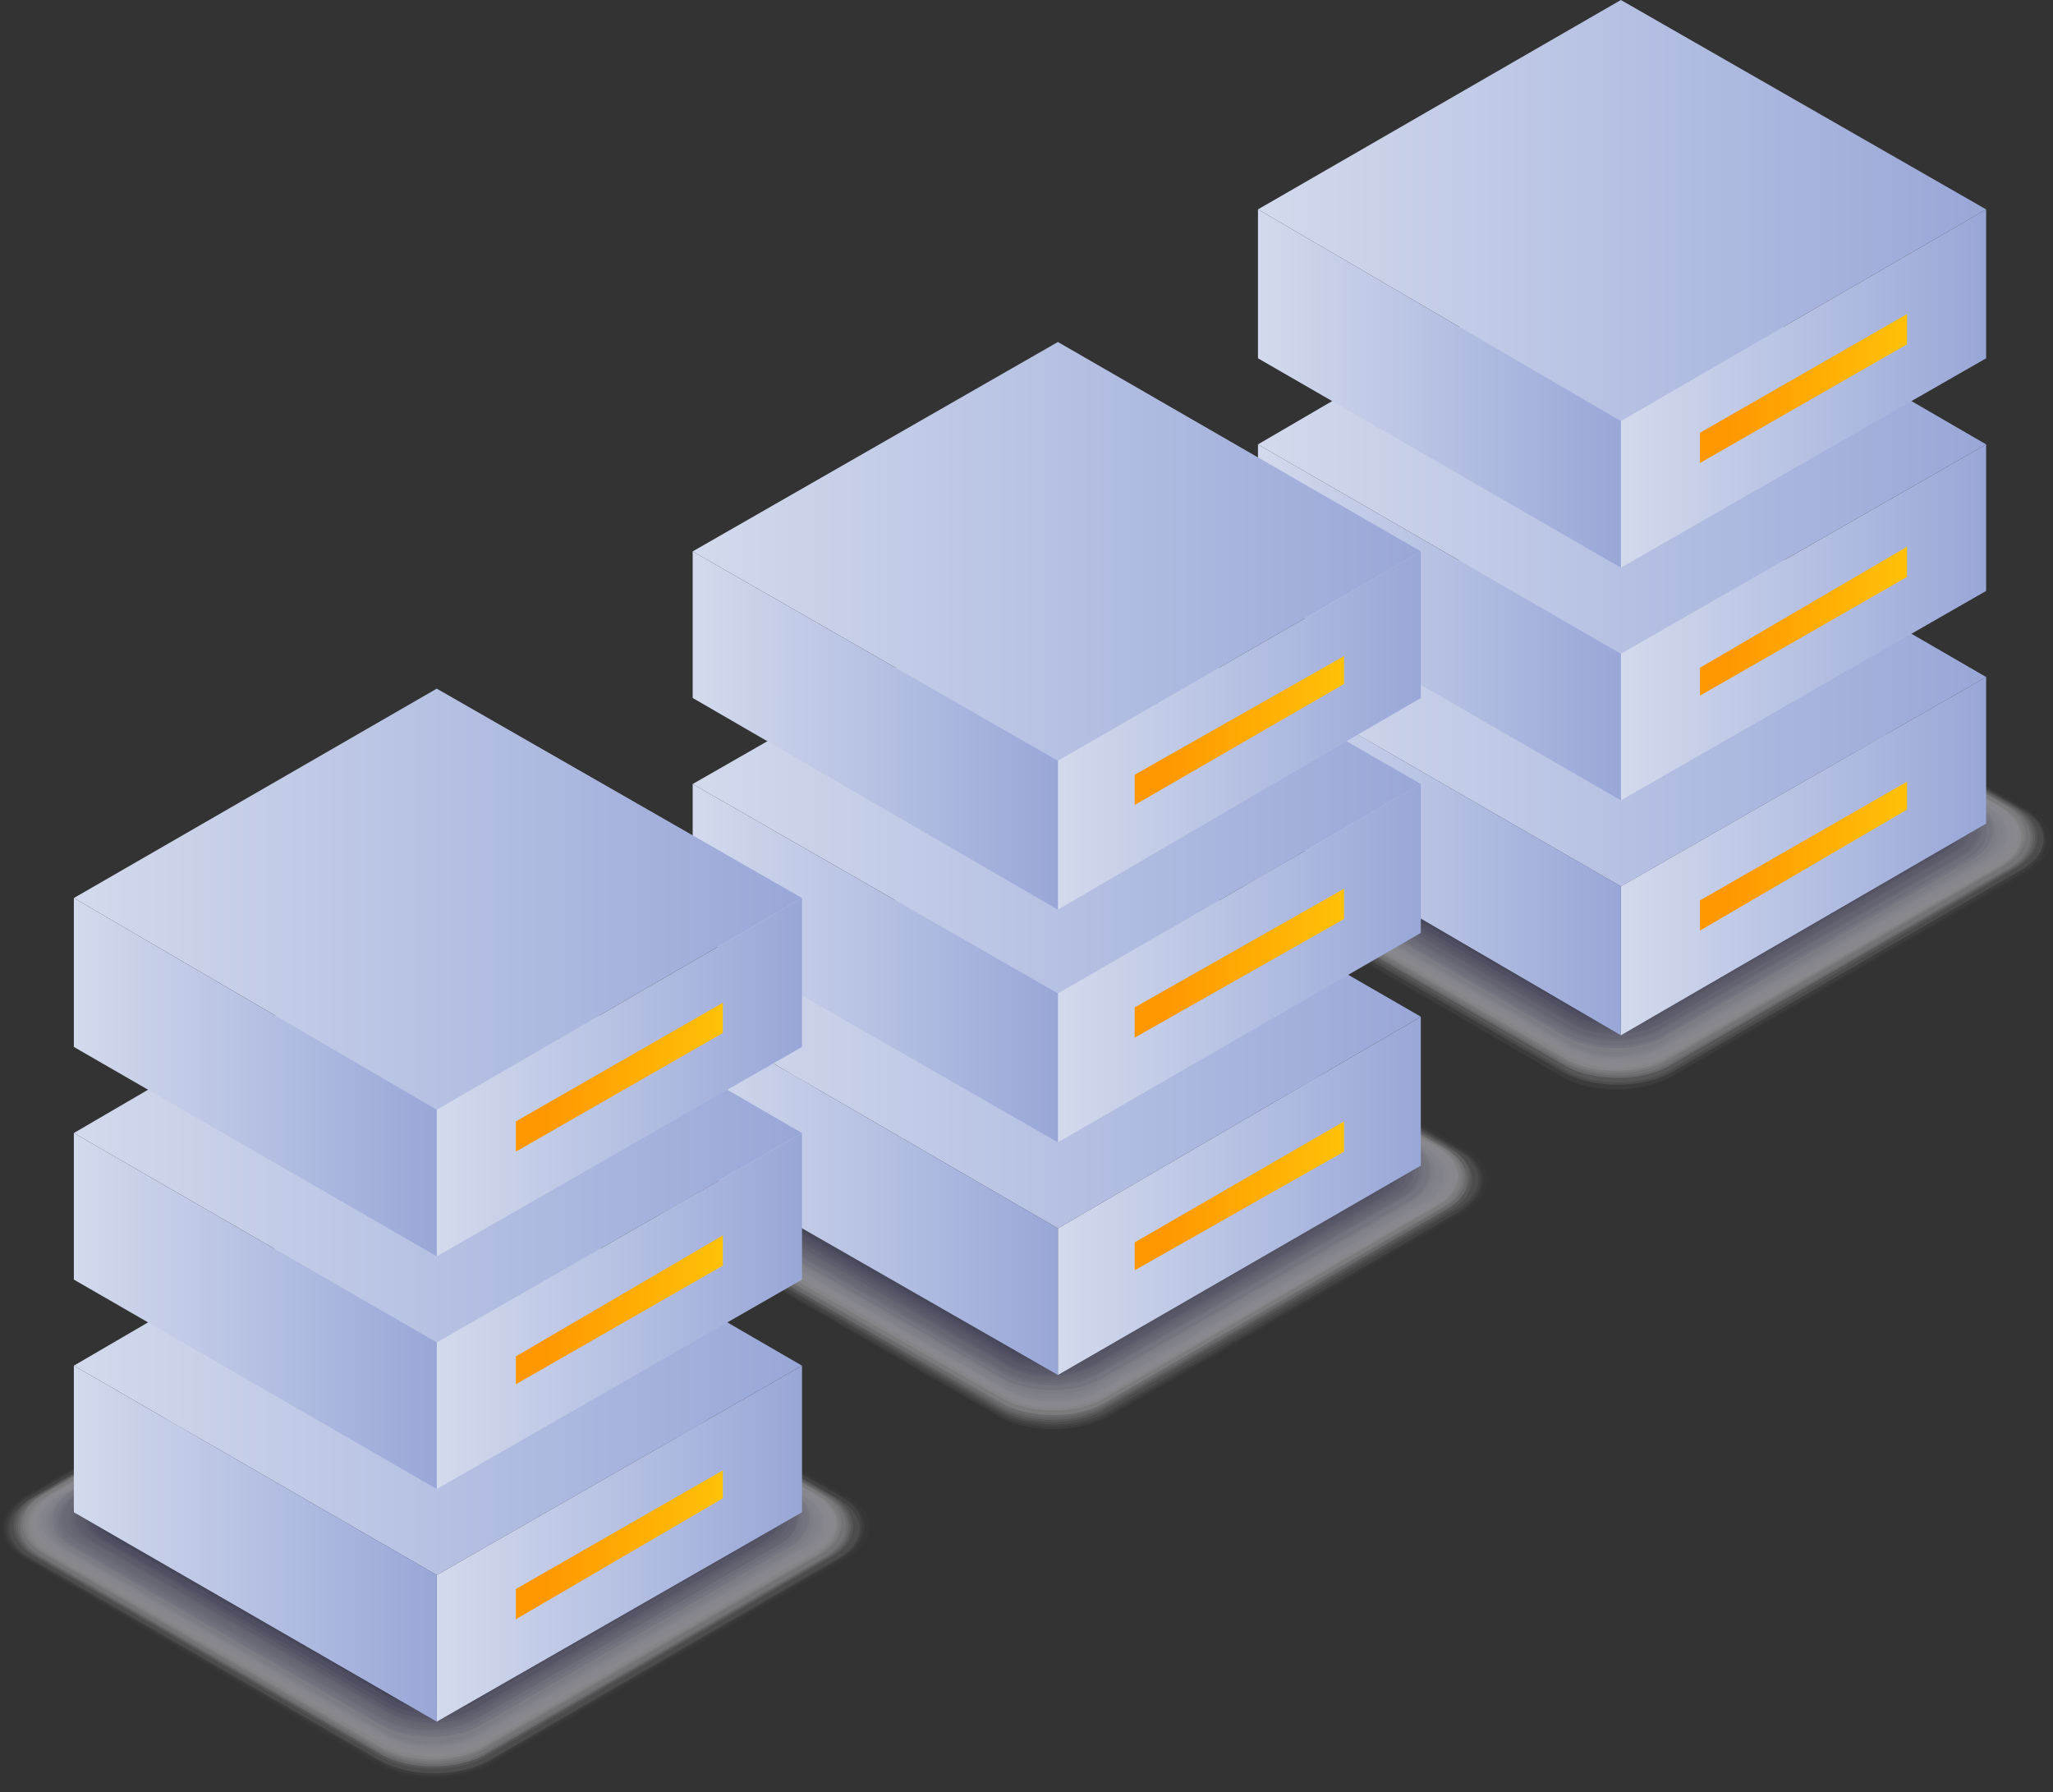 <svg fill="none" viewBox="0 0 118 103" xmlns="http://www.w3.org/2000/svg" xmlns:xlink="http://www.w3.org/1999/xlink"><rect x="0" y="0" width="118" height="103" fill="#333333" stroke="none"/><linearGradient id="a"><stop offset="0" stop-color="#d3daed"/><stop offset="1" stop-color="#99a7d8"/></linearGradient><linearGradient id="b" gradientUnits="userSpaceOnUse" x1="72.255" x2="114.091" xlink:href="#a" y1="38.882" y2="38.882"/><linearGradient id="c" gradientUnits="userSpaceOnUse" x1="93.173" x2="114.091" xlink:href="#a" y1="49.159" y2="49.159"/><linearGradient id="d" gradientUnits="userSpaceOnUse" x1="72.255" x2="93.173" xlink:href="#a" y1="49.159" y2="49.159"/><linearGradient id="e"><stop offset=".15" stop-color="#ff9800"/><stop offset="1" stop-color="#ffc107"/></linearGradient><linearGradient id="f" gradientUnits="userSpaceOnUse" x1="97.65" x2="109.615" xlink:href="#e" y1="49.155" y2="49.155"/><linearGradient id="g" gradientUnits="userSpaceOnUse" x1="72.255" x2="114.091" xlink:href="#a" y1="25.48" y2="25.48"/><linearGradient id="h" gradientUnits="userSpaceOnUse" x1="93.173" x2="114.091" xlink:href="#a" y1="35.757" y2="35.757"/><linearGradient id="i" gradientUnits="userSpaceOnUse" x1="72.255" x2="93.173" xlink:href="#a" y1="35.757" y2="35.757"/><linearGradient id="j" gradientUnits="userSpaceOnUse" x1="97.65" x2="109.615" xlink:href="#e" y1="35.753" y2="35.753"/><linearGradient id="k" gradientUnits="userSpaceOnUse" x1="72.255" x2="114.091" xlink:href="#a" y1="12.077" y2="12.077"/><linearGradient id="l" gradientUnits="userSpaceOnUse" x1="93.173" x2="114.091" xlink:href="#a" y1="22.355" y2="22.355"/><linearGradient id="m" gradientUnits="userSpaceOnUse" x1="72.255" x2="93.173" xlink:href="#a" y1="22.355" y2="22.355"/><linearGradient id="n" gradientUnits="userSpaceOnUse" x1="97.65" x2="109.615" xlink:href="#e" y1="22.35" y2="22.35"/><linearGradient id="o" gradientUnits="userSpaceOnUse" x1="39.864" x2="81.7" xlink:href="#a" y1="58.481" y2="58.481"/><linearGradient id="p" gradientUnits="userSpaceOnUse" x1="60.782" x2="81.7" xlink:href="#a" y1="68.759" y2="68.759"/><linearGradient id="q" gradientUnits="userSpaceOnUse" x1="39.864" x2="60.782" xlink:href="#a" y1="68.759" y2="68.759"/><linearGradient id="r" gradientUnits="userSpaceOnUse" x1="65.258" x2="77.224" xlink:href="#e" y1="68.754" y2="68.754"/><linearGradient id="s" gradientUnits="userSpaceOnUse" x1="39.864" x2="81.7" xlink:href="#a" y1="45.079" y2="45.079"/><linearGradient id="t" gradientUnits="userSpaceOnUse" x1="60.782" x2="81.7" xlink:href="#a" y1="55.356" y2="55.356"/><linearGradient id="u" gradientUnits="userSpaceOnUse" x1="39.864" x2="60.782" xlink:href="#a" y1="55.356" y2="55.356"/><linearGradient id="v" gradientUnits="userSpaceOnUse" x1="65.258" x2="77.224" xlink:href="#e" y1="55.352" y2="55.352"/><linearGradient id="w" gradientUnits="userSpaceOnUse" x1="39.864" x2="81.7" xlink:href="#a" y1="31.676" y2="31.676"/><linearGradient id="x" gradientUnits="userSpaceOnUse" x1="60.782" x2="81.7" xlink:href="#a" y1="41.954" y2="41.954"/><linearGradient id="y" gradientUnits="userSpaceOnUse" x1="39.864" x2="60.782" xlink:href="#a" y1="41.954" y2="41.954"/><linearGradient id="z" gradientUnits="userSpaceOnUse" x1="65.258" x2="77.224" xlink:href="#e" y1="41.949" y2="41.949"/><linearGradient id="A" gradientUnits="userSpaceOnUse" x1="4.226" x2="46.063" xlink:href="#a" y1="78.458" y2="78.458"/><linearGradient id="B" gradientUnits="userSpaceOnUse" x1="25.145" x2="46.063" xlink:href="#a" y1="88.735" y2="88.735"/><linearGradient id="C" gradientUnits="userSpaceOnUse" x1="4.226" x2="25.144" xlink:href="#a" y1="88.735" y2="88.735"/><linearGradient id="D" gradientUnits="userSpaceOnUse" x1="29.621" x2="41.587" xlink:href="#e" y1="88.731" y2="88.731"/><linearGradient id="E" gradientUnits="userSpaceOnUse" x1="4.226" x2="46.063" xlink:href="#a" y1="65.055" y2="65.055"/><linearGradient id="F" gradientUnits="userSpaceOnUse" x1="25.145" x2="46.063" xlink:href="#a" y1="75.333" y2="75.333"/><linearGradient id="G" gradientUnits="userSpaceOnUse" x1="4.226" x2="25.144" xlink:href="#a" y1="75.333" y2="75.333"/><linearGradient id="H" gradientUnits="userSpaceOnUse" x1="29.621" x2="41.587" xlink:href="#e" y1="75.328" y2="75.328"/><linearGradient id="I" gradientUnits="userSpaceOnUse" x1="4.226" x2="46.063" xlink:href="#a" y1="51.653" y2="51.653"/><linearGradient id="J" gradientUnits="userSpaceOnUse" x1="25.145" x2="46.063" xlink:href="#a" y1="61.93" y2="61.93"/><linearGradient id="K" gradientUnits="userSpaceOnUse" x1="4.226" x2="25.144" xlink:href="#a" y1="61.93" y2="61.93"/><linearGradient id="L" gradientUnits="userSpaceOnUse" x1="29.621" x2="41.587" xlink:href="#e" y1="61.926" y2="61.926"/><g opacity=".6"><path d="m69.363 50.142c-1.739-.936-1.739-2.54 0-3.61l20.457-11.768c1.739-.936 4.547-.936 6.285 0l20.458 11.767c1.738.936 1.738 2.54 0 3.61l-20.458 11.767c-1.738.936-4.546.936-6.285 0z" fill="#fbfbfb" opacity=".024"/><path d="m69.497 50.008c-1.739-.936-1.739-2.54 0-3.61l20.323-11.633c1.738-.936 4.546-.936 6.15 0l20.324 11.767c1.739.936 1.739 2.54 0 3.61l-20.323 11.766c-1.738.936-4.546.936-6.15 0z" fill="#f6f6f8" opacity=".049"/><path d="m69.764 50.008c-1.739-.936-1.739-2.54 0-3.61l20.056-11.633c1.739-.936 4.413-.936 6.151 0l20.19 11.633c1.739.936 1.739 2.54 0 3.61l-20.19 11.633c-1.738.936-4.413.936-6.15 0l-20.058-11.633z" fill="#f2f2f4" opacity=".073"/><path d="m69.897 50.008c-1.738-.936-1.738-2.54 0-3.477l20.057-11.633c1.738-.936 4.413-.936 6.15 0l20.057 11.633c1.739.936 1.739 2.54 0 3.477l-20.056 11.632c-1.738.936-4.413.936-6.15 0l-20.059-11.632z" fill="#ededf0" opacity=".098"/><path d="m70.031 49.874c-1.605-.936-1.605-2.54 0-3.477l19.923-11.499c1.605-.936 4.412-.936 6.017 0l19.923 11.5c1.604.935 1.604 2.54 0 3.476l-19.923 11.633c-1.605.936-4.413.936-6.017 0z" fill="#e9e9ed" opacity=".122"/><path d="m70.165 49.874c-1.605-.936-1.605-2.54 0-3.476l19.79-11.366c1.604-.935 4.412-.935 6.016 0l19.789 11.366c1.605.936 1.605 2.54 0 3.476l-19.789 11.366c-1.605.936-4.412.936-6.017 0l-19.79-11.366z" fill="#e4e4e9" opacity=".146"/><path d="m70.299 49.874c-1.605-.936-1.605-2.54 0-3.476l19.655-11.366c1.605-.935 4.413-.935 6.017 0l19.656 11.366c1.604.936 1.604 2.54 0 3.476l-19.656 11.366c-1.604.936-4.412.936-6.017 0l-19.654-11.366z" fill="#e0e0e6" opacity=".171"/><path d="m70.432 49.875c-1.604-.936-1.604-2.541 0-3.477l19.522-11.232c1.605-.936 4.279-.936 6.017 0l19.522 11.232c1.605.936 1.605 2.54 0 3.477l-19.522 11.231c-1.604.936-4.279.936-6.017 0z" fill="#dbdbe2" opacity=".195"/><path d="m70.566 49.74c-1.604-.935-1.604-2.54 0-3.476l19.388-11.232c1.605-.935 4.279-.935 5.884 0l19.388 11.232c1.604.936 1.604 2.54 0 3.477l-19.388 11.231c-1.605.936-4.28.936-5.884 0l-19.388-11.231z" fill="#d7d7de" opacity=".22"/><path d="m70.7 49.74c-1.605-.935-1.605-2.406 0-3.342l19.254-11.098c1.604-.936 4.279-.936 5.883 0l19.255 11.098c1.604.936 1.604 2.407 0 3.343l-19.255 11.098c-1.604.936-4.279.936-5.883 0z" fill="#d2d2db" opacity=".244"/><path d="m70.833 49.74c-1.604-.935-1.604-2.406 0-3.342l19.121-11.098c1.605-.936 4.279-.936 5.883 0l19.121 11.098c1.604.936 1.604 2.407 0 3.343l-19.12 11.098c-1.605.936-4.28.936-5.884 0l-19.12-11.099z" fill="#ceced7" opacity=".268"/><path d="m70.967 49.74c-1.605-.935-1.605-2.406 0-3.342l19.12-10.964c1.605-.936 4.146-.936 5.75 0l19.121 10.964c1.605.936 1.605 2.407 0 3.343l-19.12 10.964c-1.605.936-4.146.936-5.75 0l-19.12-10.965z" fill="#c9c9d3" opacity=".293"/><path d="m71.1 49.607c-1.604-.936-1.604-2.407 0-3.343l18.989-10.964c1.604-.936 4.145-.936 5.75 0l18.986 10.964c1.605.936 1.605 2.407 0 3.343l-18.988 10.963c-1.604.936-4.145.936-5.75 0l-18.985-10.963z" fill="#c5c5d0" opacity=".317"/><path d="m71.235 49.607c-1.605-.936-1.605-2.407 0-3.343l18.853-10.83c1.604-.936 4.145-.936 5.75 0l18.853 10.83c1.604.936 1.604 2.407 0 3.343l-18.853 10.83c-1.605.937-4.146.937-5.75 0z" fill="#c1c1cc" opacity=".342"/><path d="m71.368 49.607c-1.604-.936-1.604-2.407 0-3.343l18.72-10.83c1.605-.936 4.145-.936 5.75 0l18.719 10.83c1.605.936 1.605 2.407 0 3.343l-18.72 10.83c-1.604.937-4.145.937-5.749 0z" fill="#bcbcc8" opacity=".366"/><path d="m71.502 49.607c-1.604-.936-1.604-2.407 0-3.209l18.586-10.697c1.605-.936 4.145-.936 5.616 0l18.586 10.697c1.604.936 1.604 2.407 0 3.21l-18.586 10.695c-1.605.936-4.145.936-5.616 0z" fill="#b8b8c5" opacity=".39"/><path d="m71.635 49.473c-1.604-.936-1.604-2.407 0-3.21l18.453-10.696c1.604-.936 4.011-.936 5.616 0l18.452 10.697c1.604.936 1.604 2.407 0 3.209l-18.453 10.697c-1.604.936-4.01.936-5.615 0z" fill="#b3b3c1" opacity=".415"/><path d="m71.77 49.473c-1.472-.936-1.472-2.273 0-3.209l18.318-10.563c1.47-.936 4.01-.936 5.615 0l18.319 10.563c1.471.936 1.471 2.273 0 3.21l-18.319 10.562c-1.47.935-4.01.935-5.615 0l-18.319-10.564z" fill="#afafbe" opacity=".439"/><path d="m71.903 49.473c-1.47-.936-1.47-2.273 0-3.209l18.185-10.563c1.47-.936 4.011-.936 5.482 0l18.184 10.563c1.471.936 1.471 2.273 0 3.21l-18.184 10.562c-1.471.935-4.012.935-5.482 0l-18.185-10.564z" fill="#aaaaba" opacity=".463"/><path d="m72.037 49.473c-1.471-.935-1.471-2.273 0-3.209l18.05-10.43c1.471-.935 4.012-.935 5.483 0l18.051 10.43c1.471.936 1.471 2.273 0 3.21l-18.051 10.428c-1.471.936-4.011.936-5.482 0l-18.051-10.43z" fill="#a6a6b6" opacity=".488"/><path d="m72.17 49.34c-1.47-.803-1.47-2.274 0-3.21l17.918-10.295c1.47-.803 4.011-.803 5.482 0l17.917 10.295c1.471.803 1.471 2.274 0 3.21l-17.917 10.295c-1.47.803-4.011.803-5.482 0z" fill="#a1a1b3" opacity=".512"/><path d="m72.304 49.34c-1.47-.803-1.47-2.274 0-3.076l17.784-10.296c1.47-.802 3.878-.802 5.482 0l17.784 10.296c1.47.802 1.47 2.273 0 3.076l-17.784 10.295c-1.47.803-3.878.803-5.482 0z" fill="#9d9daf" opacity=".537"/><path d="m72.438 49.34c-1.47-.803-1.47-2.274 0-3.076l17.65-10.162c1.47-.802 3.878-.802 5.348 0l17.65 10.162c1.471.802 1.471 2.273 0 3.075l-17.65 10.162c-1.47.803-3.877.803-5.348 0z" fill="#9898ab" opacity=".561"/><path d="m72.572 49.34c-1.471-.803-1.471-2.274 0-3.076l17.65-10.162c1.47-.802 3.877-.802 5.348 0l17.516 10.162c1.471.802 1.471 2.273 0 3.075l-17.516 10.162c-1.47.803-3.877.803-5.348 0z" fill="#9494a8" opacity=".585"/><path d="m72.706 49.206c-1.471-.803-1.471-2.274 0-3.076l17.382-10.028c1.47-.802 3.878-.802 5.349 0l17.382 10.028c1.471.802 1.471 2.273 0 3.076l-17.383 10.028c-1.47.802-3.877.802-5.348 0z" fill="#8f8fa4" opacity=".61"/><path d="m72.839 49.206c-1.47-.803-1.47-2.274 0-3.076l17.382-10.028c1.471-.802 3.878-.802 5.215 0l17.384 10.028c1.47.802 1.47 2.273 0 3.076l-17.384 10.028c-1.47.802-3.878.802-5.215 0l-17.381-10.028z" fill="#8b8ba1" opacity=".634"/><path d="m72.973 49.206c-1.471-.803-1.471-2.14 0-3.076l17.249-9.894c1.47-.802 3.743-.802 5.214 0l17.249 9.894c1.471.803 1.471 2.14 0 3.076l-17.249 9.894c-1.47.803-3.744.803-5.215 0z" fill="#86869d" opacity=".658"/><path d="m73.106 49.206c-1.47-.803-1.47-2.14 0-2.942l17.116-9.895c1.47-.802 3.744-.802 5.214 0l17.115 9.895c1.471.802 1.471 2.14 0 2.941l-17.115 9.895c-1.47.802-3.744.802-5.215 0l-17.115-9.895z" fill="#828299" opacity=".683"/><path d="m73.24 49.072c-1.47-.802-1.47-2.14 0-2.942l16.982-9.76c1.47-.803 3.744-.803 5.214 0l16.848 9.76c1.471.802 1.471 2.14 0 2.942l-16.848 9.76c-1.47.803-3.744.803-5.214 0z" fill="#7e7e96" opacity=".707"/><path d="m73.374 49.072c-1.47-.802-1.47-2.14 0-2.942l16.848-9.76c1.47-.803 3.744-.803 5.08 0l16.848 9.76c1.471.802 1.471 2.14 0 2.942l-16.714 9.76c-1.47.803-3.744.803-5.08 0z" fill="#797992" opacity=".732"/><path d="m73.508 49.072c-1.337-.802-1.337-2.14 0-2.942l16.714-9.627c1.337-.802 3.744-.802 5.08 0l16.714 9.627c1.338.802 1.338 2.14 0 2.942l-16.713 9.627c-1.337.802-3.744.802-5.081 0z" fill="#75758e" opacity=".756"/><path d="m73.641 48.938c-1.337-.802-1.337-2.14 0-2.942l16.58-9.627c1.338-.802 3.61-.802 5.082 0l16.58 9.627c1.337.803 1.337 2.14 0 2.942l-16.58 9.627c-1.337.803-3.61.803-5.081 0l-16.58-9.627z" fill="#70708b" opacity=".78"/><path d="m73.775 48.938c-1.337-.802-1.337-2.14 0-2.941l16.446-9.494c1.337-.802 3.61-.802 5.081 0l16.447 9.494c1.337.802 1.337 2.139 0 2.941l-16.447 9.494c-1.337.802-3.61.802-5.08 0z" fill="#6c6c87" opacity=".805"/><path d="m74.042 48.938c-1.337-.802-1.337-2.139 0-2.808l16.313-9.36c1.337-.802 3.61-.802 4.947 0l16.313 9.36c1.337.803 1.337 2.14 0 2.808l-16.313 9.36c-1.337.802-3.61.802-4.947 0z" fill="#676783" opacity=".829"/><path d="m74.176 48.938c-1.337-.802-1.337-2.005 0-2.808l16.18-9.36c1.336-.802 3.61-.802 4.947 0l16.179 9.36c1.337.803 1.337 2.006 0 2.808l-16.18 9.36c-1.337.802-3.61.802-4.947 0z" fill="#636380" opacity=".854"/><path d="m74.31 48.805c-1.337-.803-1.337-2.006 0-2.808l16.045-9.226c1.337-.803 3.61-.803 4.948 0l16.045 9.226c1.337.802 1.337 2.005 0 2.808l-16.045 9.225c-1.337.802-3.61.802-4.948 0z" fill="#5e5e7c" opacity=".878"/><path d="m74.444 48.805c-1.337-.803-1.337-2.006 0-2.808l15.911-9.226c1.337-.803 3.477-.803 4.814 0l15.912 9.226c1.337.802 1.337 2.005 0 2.808l-15.912 9.225c-1.337.802-3.477.802-4.814 0l-15.911-9.226z" fill="#5a5a79" opacity=".902"/><path d="m74.578 48.805c-1.338-.803-1.338-2.006 0-2.808l15.777-9.093c1.338-.802 3.477-.802 4.814 0l15.778 9.093c1.337.802 1.337 2.005 0 2.808l-15.778 9.092c-1.337.802-3.476.802-4.814 0l-15.778-9.092z" fill="#555575" opacity=".927"/><path d="m74.71 48.805c-1.336-.803-1.336-2.006 0-2.808l15.645-9.093c1.337-.802 3.477-.802 4.814 0l15.644 9.093c1.337.802 1.337 2.005 0 2.808l-15.644 9.092c-1.337.802-3.477.802-4.814 0l-15.644-9.092z" fill="#515171" opacity=".951"/><path d="m74.845 48.671c-1.338-.802-1.338-2.006 0-2.808l15.644-8.959c1.337-.802 3.476-.802 4.813 0l15.645 8.96c1.337.801 1.337 2.005 0 2.807l-15.645 8.959c-1.337.802-3.476.802-4.813 0l-15.644-8.96z" fill="#4c4c6e" opacity=".976"/><path d="m74.978 48.67c-1.337-.802-1.337-2.005 0-2.674l15.51-8.958c1.338-.802 3.477-.802 4.68 0l15.511 8.959c1.337.802 1.337 2.005 0 2.674l-15.51 8.958c-1.337.803-3.477.803-4.68 0l-15.51-8.958z" fill="#48486a" opacity=".6"/></g><path d="m72.304 38.91 20.86-12.168 20.992 12.168-20.993 12.034z" fill="url(#b)"/><path d="m114.156 38.91v8.424l-20.993 12.166v-8.557l20.993-12.034z" fill="url(#c)"/><path d="m72.304 38.91v8.424l20.86 12.166v-8.557l-20.861-12.033z" fill="url(#d)"/><path d="m97.71 51.746 11.9-6.82v1.605l-11.9 6.953z" fill="url(#f)"/><path d="m72.304 25.539 20.86-12.168 20.992 12.168-20.993 12.034z" fill="url(#g)"/><path d="m114.156 25.539v8.423l-20.993 12.034v-8.423z" fill="url(#h)"/><path d="m72.304 25.539v8.423l20.86 12.034v-8.423z" fill="url(#i)"/><path d="m97.71 38.375 11.9-6.953v1.738l-11.9 6.82z" fill="url(#j)"/><path d="m72.304 12.034 20.86-12.034 20.992 12.034-20.993 12.168z" fill="url(#k)"/><path d="m114.156 12.034v8.558l-20.993 12.034v-8.424z" fill="url(#l)"/><path d="m72.304 12.034v8.558l20.86 12.034v-8.424z" fill="url(#m)"/><path d="m97.71 24.87 11.9-6.819v1.738l-11.9 6.82z" fill="url(#n)"/><g opacity=".6"><path d="m37.005 69.663c-1.738-.935-1.738-2.54 0-3.61l20.458-11.766c1.738-.936 4.546-.936 6.284 0l20.458 11.766c1.738.936 1.738 2.54 0 3.61l-20.458 11.767c-1.738.936-4.546.936-6.284 0z" fill="#fbfbfb" opacity=".024"/><path d="m37.139 69.663c-1.739-.935-1.739-2.54 0-3.61l20.324-11.766c1.738-.936 4.546-.936 6.15 0l20.325 11.766c1.738.936 1.738 2.54 0 3.61l-20.326 11.767c-1.738.936-4.546.936-6.15 0z" fill="#f6f6f8" opacity=".049"/><path d="m37.272 69.663c-1.738-.935-1.738-2.54 0-3.61l20.19-11.633c1.739-.936 4.413-.936 6.151 0l20.19 11.633c1.74.936 1.74 2.54 0 3.61l-20.19 11.633c-1.738.936-4.412.936-6.15 0l-20.19-11.633z" fill="#f2f2f4" opacity=".073"/><path d="m37.406 69.53c-1.739-.936-1.739-2.54 0-3.477l20.056-11.633c1.739-.936 4.413-.936 6.151 0l20.057 11.633c1.738.936 1.738 2.54 0 3.477l-20.057 11.633c-1.738.936-4.412.936-6.15 0l-20.058-11.633z" fill="#ededf0" opacity=".098"/><path d="m37.54 69.53c-1.605-.936-1.605-2.54 0-3.477l19.923-11.499c1.604-.936 4.412-.936 6.017 0l19.923 11.5c1.604.935 1.604 2.54 0 3.476l-19.923 11.499c-1.605.936-4.413.936-6.017 0l-19.923-11.5z" fill="#e9e9ed" opacity=".122"/><path d="m37.673 69.53c-1.604-.936-1.604-2.54 0-3.477l19.79-11.499c1.604-.936 4.412-.936 6.016 0l19.79 11.365c1.604.936 1.604 2.541 0 3.477l-19.79 11.365c-1.604.936-4.412.936-6.017 0z" fill="#e4e4e9" opacity=".146"/><path d="m37.807 69.53c-1.605-.936-1.605-2.54 0-3.477l19.655-11.365c1.605-.936 4.413-.936 6.017 0l19.656 11.365c1.605.936 1.605 2.54 0 3.477l-19.656 11.365c-1.604.936-4.412.936-6.017 0z" fill="#e0e0e6" opacity=".171"/><path d="m37.94 69.396c-1.604-.936-1.604-2.54 0-3.477l19.523-11.231c1.604-.936 4.278-.936 6.017 0l19.52 11.231c1.605.937 1.605 2.541 0 3.477l-19.52 11.232c-1.604.936-4.278.936-6.017 0l-19.522-11.232z" fill="#dbdbe2" opacity=".195"/><path d="m38.075 69.396c-1.605-.936-1.605-2.54 0-3.476l19.521-11.098c1.605-.936 4.28-.936 5.884 0l19.388 11.098c1.604.936 1.604 2.54 0 3.476l-19.388 11.232c-1.605.936-4.28.936-5.884 0z" fill="#d7d7de" opacity=".22"/><path d="m38.342 69.396c-1.605-.936-1.605-2.407 0-3.343l19.255-11.231c1.604-.936 4.278-.936 5.883 0l19.254 11.098c1.605.936 1.605 2.406 0 3.342l-19.254 11.098c-1.605.936-4.279.936-5.883 0l-19.256-10.964z" fill="#d2d2db" opacity=".244"/><path d="m38.476 69.396c-1.605-.936-1.605-2.407 0-3.343l19.12-11.231c1.605-.936 4.28-.936 5.884 0l19.12 11.098c1.605.936 1.605 2.406 0 3.342l-19.12 11.098c-1.605.936-4.279.936-5.883 0l-19.122-10.964z" fill="#ceced7" opacity=".268"/><path d="m38.61 69.263c-1.605-.937-1.605-2.407 0-3.343l19.12-10.965c1.604-.936 4.145-.936 5.75 0l19.12 10.965c1.605.936 1.605 2.406 0 3.343l-19.12 10.964c-1.605.936-4.146.936-5.75 0l-19.12-10.965z" fill="#c9c9d3" opacity=".293"/><path d="m38.743 69.263c-1.605-.937-1.605-2.407 0-3.343l18.987-10.965c1.605-.936 4.145-.936 5.75 0l18.986 10.965c1.605.936 1.605 2.406 0 3.343l-19.12 10.964c-1.605.936-4.145.936-5.75 0l-18.853-10.965z" fill="#c5c5d0" opacity=".317"/><path d="m38.877 69.262c-1.605-.936-1.605-2.406 0-3.342l18.853-10.83c1.605-.937 4.145-.937 5.75 0l18.853 10.83c1.604.936 1.604 2.406 0 3.342l-18.853 10.831c-1.605.936-4.145.936-5.75 0l-18.853-10.83z" fill="#c1c1cc" opacity=".342"/><path d="m39.01 69.129c-1.604-.936-1.604-2.407 0-3.343l18.72-10.83c1.605-.937 4.145-.937 5.75 0l18.72 10.83c1.604.936 1.604 2.407 0 3.343l-18.72 10.83c-1.605.936-4.145.936-5.75 0l-18.72-10.829z" fill="#bcbcc8" opacity=".366"/><path d="m39.144 69.129c-1.604-.936-1.604-2.407 0-3.21l18.586-10.695c1.605-.936 4.145-.936 5.616 0l18.586 10.696c1.604.936 1.604 2.406 0 3.209l-18.586 10.696c-1.604.936-4.145.936-5.616 0l-18.586-10.695z" fill="#b8b8c5" opacity=".39"/><path d="m39.278 69.129c-1.605-.936-1.605-2.407 0-3.21l18.452-10.695c1.604-.936 4.011-.936 5.616 0l18.452 10.696c1.604.936 1.604 2.406 0 3.209l-18.452 10.696c-1.605.936-4.012.936-5.616 0l-18.452-10.695z" fill="#b3b3c1" opacity=".415"/><path d="m39.412 69.129c-1.471-.936-1.471-2.273 0-3.21l18.318-10.562c1.47-.936 4.012-.936 5.616 0l18.185 10.563c1.47.936 1.47 2.273 0 3.209l-18.319 10.563c-1.47.936-4.011.936-5.616 0z" fill="#afafbe" opacity=".439"/><path d="m39.545 68.995c-1.47-.936-1.47-2.273 0-3.21l18.185-10.561c1.47-.936 4.011-.936 5.482 0l18.185 10.563c1.47.936 1.47 2.273 0 3.209l-18.185 10.562c-1.471.936-4.012.936-5.482 0z" fill="#aaaaba" opacity=".463"/><path d="m39.679 68.995c-1.471-.936-1.471-2.273 0-3.21l18.05-10.429c1.472-.936 4.012-.936 5.483 0l18.05 10.43c1.472.936 1.472 2.273 0 3.209l-18.05 10.43c-1.47.935-4.011.935-5.482 0z" fill="#a6a6b6" opacity=".488"/><path d="m39.813 68.995c-1.471-.802-1.471-2.273 0-3.21l17.917-10.295c1.47-.802 4.011-.802 5.482 0l17.917 10.296c1.471.802 1.471 2.273 0 3.209l-17.917 10.295c-1.47.802-4.011.802-5.482 0z" fill="#a1a1b3" opacity=".512"/><path d="m39.946 68.995c-1.47-.803-1.47-2.274 0-3.076l17.784-10.296c1.47-.802 3.878-.802 5.482 0l17.784 10.297c1.47.802 1.47 2.273 0 3.076l-17.784 10.294c-1.47.803-3.878.803-5.482 0l-17.784-10.296z" fill="#9d9daf" opacity=".537"/><path d="m40.08 68.86c-1.47-.801-1.47-2.272 0-3.075l17.65-10.162c1.47-.802 3.878-.802 5.349 0l17.65 10.163c1.47.802 1.47 2.273 0 3.075l-17.65 10.162c-1.471.802-3.878.802-5.349 0z" fill="#9898ab" opacity=".561"/><path d="m40.214 68.86c-1.47-.801-1.47-2.272 0-3.075l17.516-10.162c1.47-.802 3.878-.802 5.349 0l17.516 10.163c1.47.802 1.47 2.273 0 3.075l-17.517 10.162c-1.47.802-3.877.802-5.348 0z" fill="#9494a8" opacity=".585"/><path d="m40.348 68.861c-1.471-.802-1.471-2.273 0-3.075l17.382-10.028c1.471-.803 3.878-.803 5.349 0l17.381 10.028c1.47.802 1.47 2.273 0 3.075l-17.38 10.029c-1.471.802-3.878.802-5.349 0l-17.383-10.03z" fill="#8f8fa4" opacity=".61"/><path d="m40.481 68.861c-1.47-.802-1.47-2.273 0-3.075l17.383-10.028c1.47-.803 3.878-.803 5.215 0l17.381 10.028c1.471.802 1.471 2.273 0 3.075l-17.38 10.029c-1.471.802-3.878.802-5.215 0l-17.384-10.03z" fill="#8b8ba1" opacity=".634"/><path d="m40.615 68.728c-1.471-.803-1.471-2.14 0-3.076l17.249-9.894c1.47-.803 3.744-.803 5.214 0l17.115 10.028c1.471.802 1.471 2.14 0 3.075l-17.248 9.895c-1.471.802-3.744.802-5.215 0z" fill="#86869d" opacity=".658"/><path d="m40.749 68.728c-1.471-.803-1.471-2.14 0-2.942l17.115-9.895c1.47-.802 3.744-.802 5.214 0l17.115 9.895c1.471.802 1.471 2.14 0 2.942l-17.115 9.894c-1.47.802-3.744.802-5.214 0z" fill="#828299" opacity=".683"/><path d="m40.882 68.727c-1.47-.802-1.47-2.139 0-2.941l16.982-9.761c1.47-.803 3.744-.803 5.214 0l16.982 9.76c1.47.803 1.47 2.14 0 2.942l-16.982 9.761c-1.47.802-3.744.802-5.214 0l-16.982-9.76z" fill="#7e7e96" opacity=".707"/><path d="m41.016 68.727c-1.47-.802-1.47-2.139 0-2.941l16.848-9.761c1.47-.803 3.744-.803 5.08 0l16.848 9.76c1.471.803 1.471 2.14 0 2.942l-16.847 9.761c-1.471.802-3.744.802-5.081 0l-16.848-9.76z" fill="#797992" opacity=".732"/><path d="m41.15 68.594c-1.337-.803-1.337-2.14 0-2.942l16.714-9.627c1.337-.803 3.744-.803 5.08 0l16.715 9.627c1.337.802 1.337 2.14 0 2.942l-16.714 9.626c-1.337.802-3.744.802-5.081 0z" fill="#75758e" opacity=".756"/><path d="m41.284 68.594c-1.337-.803-1.337-2.14 0-2.942l16.58-9.493c1.337-.803 3.61-.803 5.08 0l16.581 9.627c1.337.802 1.337 2.14 0 2.941l-16.58 9.628c-1.337.802-3.61.802-5.081 0z" fill="#70708b" opacity=".78"/><path d="m41.417 68.594c-1.337-.803-1.337-2.14 0-2.942l16.447-9.493c1.337-.803 3.61-.803 5.08 0l16.447 9.493c1.337.802 1.337 2.14 0 2.942l-16.446 9.493c-1.337.802-3.61.802-5.081 0z" fill="#6c6c87" opacity=".805"/><path d="m41.551 68.594c-1.337-.802-1.337-2.14 0-2.808l16.313-9.36c1.337-.802 3.61-.802 4.947 0l16.313 9.36c1.337.802 1.337 2.14 0 2.808l-16.313 9.36c-1.337.802-3.61.802-4.947 0z" fill="#676783" opacity=".829"/><path d="m41.684 68.46c-1.337-.802-1.337-2.006 0-2.808l16.18-9.36c1.337-.802 3.61-.802 4.947 0l16.179 9.36c1.337.802 1.337 2.006 0 2.808l-16.18 9.36c-1.336.802-3.61.802-4.947 0l-16.178-9.36z" fill="#636380" opacity=".854"/><path d="m41.818 68.46c-1.337-.802-1.337-2.005 0-2.808l16.046-9.226c1.337-.802 3.61-.802 4.947 0l16.045 9.226c1.337.802 1.337 2.006 0 2.808l-16.045 9.226c-1.337.802-3.61.802-4.947 0z" fill="#5e5e7c" opacity=".878"/><path d="m41.952 68.46c-1.337-.802-1.337-2.005 0-2.808l15.912-9.226c1.337-.802 3.476-.802 4.813 0l15.912 9.226c1.337.802 1.337 2.006 0 2.808l-15.779 9.226c-1.337.802-3.477.802-4.814 0z" fill="#5a5a79" opacity=".902"/><path d="m42.086 68.46c-1.337-.802-1.337-2.005 0-2.808l15.778-9.092c1.337-.802 3.476-.802 4.813 0l15.778 9.092c1.337.803 1.337 2.006 0 2.808l-15.644 9.093c-1.337.802-3.476.802-4.813 0z" fill="#555575" opacity=".927"/><path d="m42.22 68.326c-1.337-.802-1.337-2.005 0-2.807l15.644-9.093c1.337-.802 3.476-.802 4.813 0l15.645 9.093c1.337.802 1.337 2.005 0 2.807l-15.51 9.093c-1.338.802-3.477.802-4.814 0z" fill="#515171" opacity=".951"/><path d="m42.353 68.326c-1.337-.802-1.337-2.005 0-2.807l15.645-8.959c1.337-.802 3.476-.802 4.813 0l15.51 8.959c1.338.802 1.338 2.005 0 2.807l-15.51 8.96c-1.337.801-3.476.801-4.813 0z" fill="#4c4c6e" opacity=".976"/><path d="m42.487 68.326c-1.337-.802-1.337-2.005 0-2.674l15.51-8.959c1.337-.802 3.477-.802 4.68 0l15.51 8.825c1.338.803 1.338 2.006 0 2.675l-15.51 8.958c-1.337.803-3.476.803-4.68 0z" fill="#48486a" opacity=".6"/></g><path d="m39.813 58.432 20.992-12.034 20.86 12.034-20.86 12.167z" fill="url(#o)"/><path d="m81.664 58.432v8.557l-20.859 12.034v-8.423l20.86-12.168z" fill="url(#p)"/><path d="m39.813 58.432v8.557l20.992 12.034v-8.423z" fill="url(#q)"/><path d="m65.218 71.402 12.034-6.953v1.738l-12.034 6.82z" fill="url(#r)"/><path d="m39.813 45.06 20.992-12.033 20.86 12.034-20.86 12.034z" fill="url(#s)"/><path d="m81.664 45.06v8.558l-20.859 12.034v-8.557l20.86-12.034z" fill="url(#t)"/><path d="m39.813 45.06v8.558l20.992 12.034v-8.557z" fill="url(#u)"/><path d="m65.218 57.897 12.034-6.82v1.739l-12.034 6.82z" fill="url(#v)"/><path d="m39.813 31.69 20.992-12.035 20.86 12.034-20.86 12.035z" fill="url(#w)"/><path d="m81.664 31.69v8.424l-20.859 12.166v-8.557l20.86-12.034z" fill="url(#x)"/><path d="m39.813 31.69v8.424l20.992 12.166v-8.557z" fill="url(#y)"/><path d="m65.218 44.526 12.034-6.82v1.605l-12.034 6.953z" fill="url(#z)"/><g opacity=".6"><path d="m1.437 89.586c-1.738-.936-1.738-2.54 0-3.61l20.458-11.766c1.739-.936 4.546-.936 6.285 0l20.458 11.766c1.738.936 1.738 2.54 0 3.61l-20.592 11.901c-1.738.936-4.546.936-6.284 0l-20.325-11.9z" fill="#fbfbfb" opacity=".024"/><path d="m1.571 89.586c-1.738-.936-1.738-2.54 0-3.61l20.324-11.766c1.739-.936 4.547-.936 6.151 0l20.324 11.766c1.738.936 1.738 2.54 0 3.61l-20.324 11.767c-1.738.936-4.546.936-6.15 0l-20.326-11.767z" fill="#f6f6f8" opacity=".049"/><path d="m1.705 89.586c-1.738-.936-1.738-2.54 0-3.61l20.19-11.633c1.739-.936 4.413-.936 6.151 0l20.19 11.633c1.739.936 1.739 2.54 0 3.61l-20.19 11.633c-1.738.936-4.412.936-6.15 0z" fill="#f2f2f4" opacity=".073"/><path d="m1.838 89.586c-1.738-.936-1.738-2.54 0-3.476l20.057-11.633c1.738-.936 4.413-.936 6.15 0l20.058 11.633c1.739.936 1.739 2.54 0 3.476l-20.057 11.634c-1.738.936-4.413.936-6.151 0z" fill="#ededf0" opacity=".098"/><path d="m1.972 89.452c-1.604-.936-1.604-2.54 0-3.476l19.923-11.5c1.605-.935 4.413-.935 6.017 0l19.923 11.5c1.605.936 1.605 2.54 0 3.476l-19.923 11.5c-1.604.936-4.412.936-6.017 0l-19.923-11.5z" fill="#e9e9ed" opacity=".122"/><path d="m2.106 89.453c-1.605-.937-1.605-2.541 0-3.477l19.789-11.365c1.605-.936 4.412-.936 6.017 0l19.79 11.365c1.604.936 1.604 2.54 0 3.477l-19.79 11.365c-1.605.936-4.412.936-6.017 0l-19.79-11.365z" fill="#e4e4e9" opacity=".146"/><path d="m2.24 89.453c-1.605-.937-1.605-2.541 0-3.477l19.655-11.365c1.605-.936 4.413-.936 6.017 0l19.656 11.365c1.604.936 1.604 2.54 0 3.477l-19.656 11.365c-1.604.936-4.412.936-6.017 0z" fill="#e0e0e6" opacity=".171"/><path d="m2.373 89.453c-1.604-.936-1.604-2.541 0-3.477l19.522-11.232c1.605-.936 4.279-.936 6.017 0l19.522 11.232c1.605.936 1.605 2.54 0 3.477l-19.522 11.231c-1.604.936-4.279.936-6.017 0z" fill="#dbdbe2" opacity=".195"/><path d="m2.507 89.319c-1.604-.936-1.604-2.54 0-3.477l19.388-11.231c1.605-.936 4.279-.936 5.884 0l19.388 11.231c1.604.936 1.604 2.54 0 3.477l-19.389 11.231c-1.604.936-4.278.936-5.883 0z" fill="#d7d7de" opacity=".22"/><path d="m2.64 89.319c-1.604-.936-1.604-2.407 0-3.343l19.255-11.098c1.605-.936 4.279-.936 5.884 0l19.254 11.098c1.605.936 1.605 2.407 0 3.343l-19.254 11.098c-1.605.936-4.28.936-5.884 0l-19.254-11.098z" fill="#d2d2db" opacity=".244"/><path d="m2.775 89.319c-1.605-.936-1.605-2.407 0-3.343l19.12-11.098c1.605-.936 4.28-.936 5.884 0l19.12 11.098c1.605.936 1.605 2.407 0 3.343l-19.12 11.098c-1.605.936-4.28.936-5.884 0z" fill="#ceced7" opacity=".268"/><path d="m2.908 89.319c-1.604-.936-1.604-2.407 0-3.343l19.122-11.098c1.605-.936 4.145-.936 5.75 0l19.12 10.964c1.605.936 1.605 2.407 0 3.343l-19.12 11.098c-1.605.936-4.145.936-5.75 0l-19.12-10.964z" fill="#c9c9d3" opacity=".293"/><path d="m3.042 89.185c-1.605-.936-1.605-2.407 0-3.343l18.987-10.964c1.604-.936 4.145-.936 5.75 0l18.986 10.964c1.605.936 1.605 2.407 0 3.343l-18.987 10.964c-1.604.936-4.145.936-5.75 0l-18.985-10.964z" fill="#c5c5d0" opacity=".317"/><path d="m3.176 89.185c-1.605-.936-1.605-2.407 0-3.343l18.853-10.83c1.604-.936 4.145-.936 5.75 0l18.853 10.83c1.604.936 1.604 2.407 0 3.343l-18.854 10.831c-1.604.936-4.145.936-5.75 0l-18.851-10.831z" fill="#c1c1cc" opacity=".342"/><path d="m3.31 89.185c-1.605-.936-1.605-2.407 0-3.343l18.719-10.83c1.604-.936 4.145-.936 5.75 0l18.719 10.83c1.605.936 1.605 2.407 0 3.343l-18.72 10.831c-1.604.936-4.145.936-5.75 0z" fill="#bcbcc8" opacity=".366"/><path d="m3.443 89.185c-1.604-.936-1.604-2.407 0-3.209l18.587-10.696c1.605-.936 4.145-.936 5.616 0l18.584 10.696c1.604.936 1.604 2.407 0 3.21l-18.585 10.695c-1.605.936-4.145.936-5.616 0z" fill="#b8b8c5" opacity=".39"/><path d="m3.577 89.051c-1.605-.936-1.605-2.406 0-3.209l18.452-10.697c1.605-.935 4.011-.935 5.616 0l18.452 10.697c1.605.936 1.605 2.407 0 3.21l-18.452 10.695c-1.605.936-4.011.936-5.616 0z" fill="#b3b3c1" opacity=".415"/><path d="m3.71 89.052c-1.47-.937-1.47-2.274 0-3.21l18.32-10.562c1.47-.936 4.011-.936 5.616 0l18.318 10.563c1.471.936 1.471 2.273 0 3.21l-18.319 10.562c-1.471.936-4.011.936-5.616 0l-18.318-10.563z" fill="#afafbe" opacity=".439"/><path d="m3.844 89.052c-1.47-.937-1.47-2.274 0-3.21l18.186-10.562c1.47-.936 4.011-.936 5.482 0l18.185 10.563c1.47.936 1.47 2.273 0 3.21l-18.187 10.562c-1.47.936-4.011.936-5.482 0z" fill="#aaaaba" opacity=".463"/><path d="m3.978 89.052c-1.471-.936-1.471-2.274 0-3.21l18.05-10.429c1.471-.936 4.012-.936 5.483 0l18.05 10.43c1.472.935 1.472 2.273 0 3.209l-18.049 10.428c-1.471.936-4.012.936-5.482 0l-18.052-10.429z" fill="#a6a6b6" opacity=".488"/><path d="m4.111 88.918c-1.47-.803-1.47-2.273 0-3.21l17.919-10.294c1.47-.802 4.011-.802 5.482 0l17.917 10.296c1.471.802 1.471 2.273 0 3.209l-17.918 10.294c-1.471.803-4.011.803-5.482 0l-17.919-10.295z" fill="#a1a1b3" opacity=".512"/><path d="m4.245 88.918c-1.47-.803-1.47-2.273 0-3.076l17.785-10.295c1.47-.803 3.877-.803 5.482 0l17.784 10.295c1.47.803 1.47 2.273 0 3.076l-17.786 10.295c-1.47.803-3.878.803-5.482 0z" fill="#9d9daf" opacity=".537"/><path d="m4.379 88.918c-1.47-.802-1.47-2.273 0-3.076l17.65-10.162c1.47-.802 3.878-.802 5.348 0l17.65 10.162c1.471.803 1.471 2.274 0 3.076l-17.65 10.162c-1.47.802-3.877.802-5.348 0z" fill="#9898ab" opacity=".561"/><path d="m4.513 88.918c-1.471-.802-1.471-2.273 0-3.076l17.516-10.162c1.47-.802 3.878-.802 5.348 0l17.517 10.162c1.47.803 1.47 2.274 0 3.076l-17.384 10.028c-1.47.802-3.877.802-5.348 0z" fill="#9494a8" opacity=".585"/><path d="m4.647 88.784c-1.471-.802-1.471-2.273 0-3.075l17.382-10.029c1.47-.802 3.878-.802 5.349 0l17.382 10.03c1.47.802 1.47 2.273 0 3.075l-17.382 10.027c-1.471.803-3.878.803-5.349 0z" fill="#8f8fa4" opacity=".61"/><path d="m4.78 88.784c-1.47-.802-1.47-2.273 0-3.075l17.383-10.029c1.47-.802 3.877-.802 5.215 0l17.382 10.03c1.47.802 1.47 2.273 0 3.075l-17.382 10.027c-1.471.803-3.878.803-5.215 0z" fill="#8b8ba1" opacity=".634"/><path d="m5.047 88.784c-1.47-.802-1.47-2.14 0-3.075l17.25-9.895c1.47-.802 3.743-.802 5.214 0l17.249 9.896c1.47.802 1.47 2.14 0 3.075l-17.25 9.895c-1.47.802-3.743.802-5.214 0z" fill="#86869d" opacity=".658"/><path d="m5.181 88.65c-1.47-.802-1.47-2.139 0-2.941l17.115-9.895c1.471-.802 3.744-.802 5.215 0l17.115 9.895c1.47.802 1.47 2.14 0 2.941l-17.115 9.895c-1.47.802-3.744.802-5.215 0z" fill="#828299" opacity=".683"/><path d="m5.315 88.65c-1.47-.802-1.47-2.14 0-2.941l16.981-9.761c1.471-.803 3.744-.803 5.215 0l16.981 9.76c1.471.803 1.471 2.14 0 2.942l-16.98 9.761c-1.472.802-3.745.802-5.216 0l-16.981-9.76z" fill="#7e7e96" opacity=".707"/><path d="m5.449 88.65c-1.471-.802-1.471-2.14 0-2.941l16.847-9.761c1.471-.803 3.744-.803 5.081 0l16.848 9.76c1.47.803 1.47 2.14 0 2.942l-16.848 9.761c-1.47.802-3.743.802-5.08 0l-16.848-9.76z" fill="#797992" opacity=".732"/><path d="m5.582 88.65c-1.337-.802-1.337-2.14 0-2.941l16.714-9.628c1.337-.802 3.744-.802 5.081 0l16.714 9.628c1.337.802 1.337 2.139 0 2.941l-16.714 9.627c-1.337.803-3.744.803-5.08 0l-16.716-9.627z" fill="#75758e" opacity=".756"/><path d="m5.716 88.516c-1.337-.802-1.337-2.139 0-2.941l16.58-9.627c1.338-.803 3.61-.803 5.081 0l16.58 9.627c1.338.802 1.338 2.14 0 2.941l-16.58 9.628c-1.337.802-3.61.802-5.08 0l-16.58-9.628z" fill="#70708b" opacity=".78"/><path d="m5.85 88.516c-1.337-.802-1.337-2.14 0-2.941l16.447-9.36c1.337-.802 3.61-.802 5.08 0l16.447 9.493c1.337.803 1.337 2.14 0 2.942l-16.446 9.493c-1.338.803-3.61.803-5.081 0l-16.447-9.626z" fill="#6c6c87" opacity=".805"/><path d="m5.984 88.516c-1.337-.802-1.337-2.139 0-2.808l16.313-9.36c1.337-.802 3.61-.802 4.947 0l16.313 9.36c1.337.803 1.337 2.14 0 2.808l-16.313 9.36c-1.337.802-3.61.802-4.947 0z" fill="#676783" opacity=".829"/><path d="m6.118 88.516c-1.338-.802-1.338-2.005 0-2.808l16.179-9.36c1.337-.802 3.61-.802 4.947 0l16.179 9.36c1.337.803 1.337 2.006 0 2.808l-16.18 9.36c-1.336.802-3.61.802-4.946 0l-16.18-9.36z" fill="#636380" opacity=".854"/><path d="m6.25 88.383c-1.336-.803-1.336-2.006 0-2.808l16.046-9.226c1.337-.803 3.61-.803 4.948 0l16.045 9.226c1.337.802 1.337 2.005 0 2.808l-16.046 9.226c-1.337.802-3.61.802-4.947 0l-16.045-9.226z" fill="#5e5e7c" opacity=".878"/><path d="m6.385 88.383c-1.337-.803-1.337-2.006 0-2.808l15.911-9.226c1.337-.803 3.477-.803 4.814 0l16.045 9.226c1.337.802 1.337 2.005 0 2.808l-15.911 9.226c-1.337.802-3.477.802-4.814 0z" fill="#5a5a79" opacity=".902"/><path d="m6.518 88.383c-1.337-.803-1.337-2.006 0-2.808l15.778-9.093c1.338-.802 3.477-.802 4.814 0l15.912 9.093c1.337.802 1.337 2.005 0 2.808l-15.778 9.092c-1.337.802-3.477.802-4.814 0z" fill="#555575" opacity=".927"/><path d="m6.652 88.383c-1.337-.803-1.337-2.006 0-2.808l15.644-9.093c1.338-.802 3.477-.802 4.814 0l15.778 9.093c1.337.802 1.337 2.005 0 2.808l-15.644 9.092c-1.337.802-3.477.802-4.814 0z" fill="#515171" opacity=".951"/><path d="m6.786 88.249c-1.337-.802-1.337-2.006 0-2.808l15.644-8.959c1.337-.802 3.477-.802 4.814 0l15.377 9.093c1.337.802 1.337 2.005 0 2.808l-15.645 8.957c-1.337.803-3.476.803-4.813 0l-15.377-9.09z" fill="#4c4c6e" opacity=".976"/><path d="m6.92 88.25c-1.337-.803-1.337-2.007 0-2.675l15.51-8.959c1.337-.802 3.477-.802 4.68 0l15.377 8.959c1.337.802 1.337 2.005 0 2.674l-15.51 8.959c-1.338.802-3.477.802-4.68 0l-15.377-8.959z" fill="#48486a" opacity=".6"/></g><path d="m4.245 78.488 20.859-12.167 20.993 12.167-20.993 12.034z" fill="url(#A)"/><path d="m46.097 78.488v8.424l-20.992 12.034v-8.424z" fill="url(#B)"/><path d="m4.245 78.488v8.424l20.859 12.034v-8.424z" fill="url(#C)"/><path d="m29.65 91.324 11.9-6.819v1.605l-11.9 6.953z" fill="url(#D)"/><path d="m4.245 65.117 20.859-12.167 20.993 12.168-20.993 12.034z" fill="url(#E)"/><path d="m46.097 65.117v8.424l-20.992 12.034v-8.424z" fill="url(#F)"/><path d="m4.245 65.117v8.424l20.859 12.034v-8.424z" fill="url(#G)"/><path d="m29.65 77.954 11.9-6.954v1.738l-11.9 6.82v-1.605z" fill="url(#H)"/><path d="m4.245 51.612 20.859-12.034 20.993 12.034-20.993 12.168z" fill="url(#I)"/><path d="m46.097 51.612v8.558l-20.992 12.034v-8.424z" fill="url(#J)"/><path d="m4.245 51.612v8.558l20.859 12.034v-8.424z" fill="url(#K)"/><path d="m29.65 64.449 11.9-6.82v1.739l-11.9 6.819z" fill="url(#L)"/></svg>